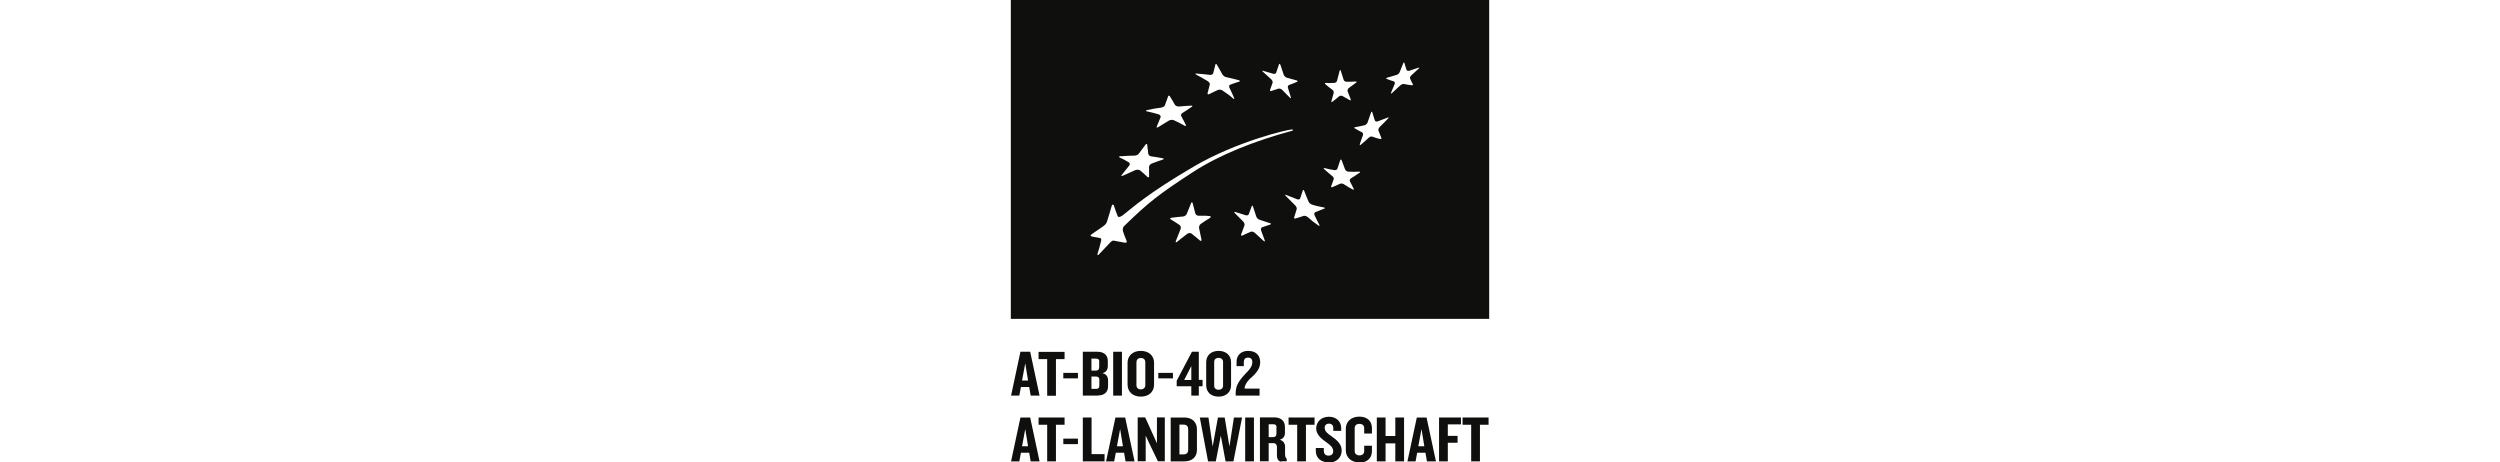 <?xml version="1.0" encoding="UTF-8"?>
<svg id="Ebene_1" data-name="Ebene 1" xmlns="http://www.w3.org/2000/svg" viewBox="0 0 38.27 36.99"
	width="200px">
	<defs>
		<style>
			.cls-1 {
			fill: #0f0f0d;
			stroke-width: 0px;
			}
		</style>
	</defs>
	<path class="cls-1"
		d="M0,0v25.51h38.27V0H0ZM25.2,6.63c.27.02.37.02.69,0,.09,0,.19-.08.21-.18.08-.3.12-.45.2-.77.03-.1.07-.11.1-.01.09.3.14.44.23.72.03.09.13.15.22.15.25,0,.41,0,.73-.02.09,0,.12.03.03.1-.23.18-.35.25-.58.43-.08.06-.11.19-.08.27.09.25.14.38.24.62.03.08,0,.11-.08.07-.23-.13-.35-.19-.58-.33-.08-.04-.2-.03-.27.03-.22.18-.32.27-.53.43-.07.05-.11.02-.08-.06.07-.24.1-.37.18-.64.02-.09-.02-.2-.09-.25-.24-.17-.35-.26-.57-.45-.07-.06-.06-.11.03-.1ZM20.2,5.67c.32.09.48.14.79.23.1.03.21-.01.24-.09.09-.25.13-.38.22-.65.03-.08.08-.07.12.03.11.31.16.47.26.78.03.1.14.21.24.24.32.09.47.14.79.22.1.03.12.08.03.12-.26.11-.38.16-.63.25-.08.03-.12.14-.09.23.1.3.14.45.23.74.03.1-.01.11-.09.03-.24-.24-.36-.37-.6-.61-.08-.08-.21-.12-.29-.1-.24.08-.35.12-.59.19-.08.02-.12-.02-.09-.09.08-.22.12-.33.2-.56.03-.08-.02-.2-.1-.28-.26-.24-.39-.36-.66-.6-.09-.08-.07-.11.03-.09ZM14.9,5.89c.41.03.61.05,1.01.1.13.02.25-.04.28-.13.07-.27.11-.4.17-.68.02-.09.09-.08.14.02.18.3.26.46.43.76.06.1.2.2.33.22.37.08.51.11.96.23.12.03.14.09.05.12-.28.1-.42.12-.71.24-.09.04-.13.15-.07.25.15.31.23.47.37.81.05.11,0,.12-.1.03-.31-.28-.48-.38-.81-.61-.11-.08-.27-.1-.37-.06-.28.12-.42.21-.71.34-.09.04-.15,0-.13-.08.07-.26.11-.42.18-.68.02-.09-.05-.21-.17-.28-.35-.21-.53-.31-.9-.51-.12-.06-.11-.11.02-.1ZM10.92,8.8c.49-.1.64-.13,1.1-.19.14-.02.28-.1.31-.19.1-.28.15-.42.25-.7.03-.09.1-.09.15-.01.16.26.24.39.39.66.05.09.2.16.33.15.43-.03.53-.05.97-.07.13,0,.14.04.05.1-.34.22-.44.31-.74.49-.1.06-.14.17-.09.26.15.27.22.41.36.69.05.09,0,.12-.11.06-.33-.19-.49-.27-.84-.43-.11-.05-.29-.04-.39.02-.32.19-.42.26-.85.52-.12.07-.18.06-.13-.05.14-.35.18-.44.3-.72.04-.09-.03-.2-.15-.24-.37-.11-.56-.16-.94-.24-.12-.02-.11-.07.04-.11ZM8.82,12.5c.45-.04.66-.04,1.07-.05.13,0,.3-.07.36-.17.21-.28.31-.42.52-.7.07-.09.13-.09.14,0,.04.29.06.44.09.73.01.1.12.18.24.2.42.06.49.07.91.15.11.02.12.07,0,.11-.34.11-.51.18-.87.31-.11.04-.22.16-.22.26,0,.3,0,.45,0,.76,0,.1-.06.12-.14.05-.22-.22-.34-.32-.58-.52-.08-.06-.25-.07-.38-.02-.39.17-.58.26-.98.44-.13.06-.18.03-.1-.06.23-.29.35-.44.58-.73.08-.09.07-.22-.02-.27-.28-.17-.42-.25-.73-.39-.1-.05-.06-.09.08-.11ZM9.08,19.41c-.47-.09-.52-.1-.85-.16-.14-.02-.26.13-.39.27-.35.36-.45.48-.78.82-.11.11-.16.09-.12-.04.12-.4.17-.56.26-.94.03-.14.11-.29-.12-.33-.29-.05-.33-.06-.55-.1-.22-.04-.16-.12-.05-.2.31-.21.41-.28.9-.62.25-.17.3-.32.34-.46.14-.42.2-.7.35-1.17.04-.14.13-.15.17-.05.1.32.18.52.31.86.04.1.19.1.41-.07.8-.62,1.94-1.71,5.7-3.91,3.45-2.01,7.44-2.93,7.78-2.95.2-.01.18.08,0,.12-2.89.78-5.72,1.89-7.86,3.28-2.72,1.77-3.54,2.4-5.52,4.33-.12.12-.12.32-.08.43.12.34.09.29.26.69.06.14.06.24-.15.2ZM15.96,17.42c-.29.17-.45.28-.76.49-.1.07-.16.22-.14.34.08.35.12.53.19.9.02.12-.03.16-.12.09-.27-.23-.4-.34-.67-.55-.09-.07-.25-.06-.35.02-.32.24-.47.37-.8.63-.11.09-.15.05-.1-.08.15-.38.23-.57.37-.93.05-.12.01-.27-.08-.33-.28-.19-.42-.28-.7-.45-.09-.05-.07-.11.05-.13.38-.05.56-.07.93-.1.12-.01.26-.11.3-.22.14-.34.21-.51.34-.84.04-.11.1-.11.13,0,.09.32.13.48.21.81.03.11.15.19.26.19.36,0,.54-.02.89.03.11.01.12.07.03.12ZM20.76,17.96c-.26.08-.39.13-.65.22-.09.03-.12.14-.09.25.11.32.17.47.29.79.04.1,0,.12-.1.04-.28-.25-.42-.38-.69-.63-.09-.08-.23-.13-.32-.09-.26.11-.4.17-.67.3-.09.04-.14,0-.1-.1.11-.29.16-.43.26-.7.03-.09-.01-.23-.1-.32-.27-.27-.4-.4-.66-.66-.08-.09-.07-.13.04-.1.33.1.49.15.82.26.1.03.22,0,.25-.09.1-.26.14-.38.23-.63.03-.08.08-.06.11.04.1.31.16.47.26.79.03.1.15.22.26.25.33.11.49.16.82.27.11.03.13.08.04.11ZM25.07,16.69c-.29.11-.42.17-.7.28-.09.03-.12.14-.07.25.15.31.22.46.38.76.05.1,0,.12-.1.04-.33-.23-.49-.35-.8-.63-.1-.09-.26-.15-.34-.12-.26.08-.4.13-.66.21-.09.03-.14-.02-.11-.1.08-.26.12-.39.2-.64.03-.08-.03-.23-.13-.32-.3-.29-.45-.44-.73-.73-.09-.1-.08-.14.03-.09.34.14.51.21.86.34.11.04.23.01.25-.07.08-.25.13-.38.21-.63.03-.08.08-.06.12.05.13.33.19.5.33.82.04.11.17.23.29.26.36.12.55.14.92.22.12.02.14.07.05.11ZM27.88,13.83c-.27.19-.41.28-.67.44-.08.05-.12.16-.08.24.12.24.18.36.3.59.04.08,0,.1-.09.05-.28-.15-.42-.23-.69-.41-.09-.06-.23-.08-.31-.04-.25.11-.37.16-.61.27-.08.03-.12,0-.1-.07.08-.22.12-.33.2-.56.03-.07-.02-.19-.11-.25-.26-.21-.39-.33-.64-.55-.08-.07-.07-.11.03-.09.31.08.46.11.78.16.1.02.21-.04.24-.12.09-.26.13-.4.22-.67.03-.09.08-.08.12.01.11.29.16.43.27.72.04.09.15.18.26.18.33.02.5.02.85,0,.11,0,.13.04.04.1ZM30.17,9.49c-.26.28-.4.41-.66.67-.08.08-.13.21-.1.29.09.23.13.34.23.57.03.07-.01.12-.1.1-.26-.06-.38-.1-.62-.19-.08-.03-.21.01-.29.09-.25.23-.38.35-.62.55-.08.07-.11.05-.09-.04.08-.27.15-.42.25-.71.03-.1,0-.2-.08-.24-.23-.11-.35-.18-.57-.31-.07-.04-.06-.09.04-.1.29-.05.44-.08.74-.15.1-.02.21-.13.24-.22.11-.31.16-.46.27-.78.03-.1.08-.12.11-.03.08.26.12.39.2.64.03.08.13.12.23.08.31-.11.47-.17.79-.3.1-.04.12,0,.03.08ZM32.64,5.48c-.23.21-.35.32-.6.55-.08.07-.13.19-.1.25.08.19.13.28.22.45.03.06-.01.1-.09.09-.25-.03-.37-.05-.61-.1-.08-.02-.21.03-.3.11-.26.24-.39.36-.65.6-.09.08-.13.07-.09-.02.12-.27.17-.41.29-.69.04-.09,0-.18-.07-.21-.23-.07-.35-.11-.57-.2-.07-.03-.05-.08.05-.1.3-.09.45-.13.75-.22.1-.03.21-.13.24-.22.11-.28.17-.42.28-.7.04-.09.08-.1.1-.03.06.23.1.34.17.55.02.07.12.1.22.07.29-.1.44-.15.72-.24.09-.03.11,0,.03.07Z" />
	<g>
		<path class="cls-1"
			d="M1.59,31.65l-.12-.69h-.66l-.13.69H.02l.75-3.51h.78l.75,3.51h-.71ZM1.15,29.09l-.25,1.35h.48l-.22-1.35Z" />
		<path class="cls-1" d="M3.61,28.73v2.93h-.7v-2.93h-.69v-.58h2.08v.58h-.68Z" />
		<path class="cls-1" d="M4.2,30.27v-.44h1.17v.44h-1.17Z" />
		<path class="cls-1"
			d="M6.94,31.65h-1.18v-3.51h1.17c.51,0,.83.26.83.74v.38c0,.3-.12.53-.44.59.34.08.46.3.46.59v.46c0,.49-.32.74-.83.74ZM7.08,28.94c0-.16-.07-.25-.25-.25h-.38v.96h.35c.18,0,.27-.09.27-.27v-.44ZM7.09,30.4c0-.18-.1-.28-.28-.28h-.36v.99h.39c.17,0,.24-.09.24-.25v-.46Z" />
		<path class="cls-1" d="M8.19,31.65v-3.51h.7v3.51h-.7Z" />
		<path class="cls-1"
			d="M10.4,31.73c-.65,0-1.06-.4-1.06-.96v-1.75c0-.55.41-.95,1.06-.95s1.06.4,1.06.95v1.75c0,.56-.4.96-1.06.96ZM10.76,28.98c0-.21-.13-.34-.36-.34s-.35.14-.35.34v1.83c0,.21.13.34.35.34s.36-.14.36-.34v-1.83Z" />
		<path class="cls-1" d="M11.8,30.27v-.44h1.17v.44h-1.17Z" />
		<path class="cls-1"
			d="M15.04,30.9v.75h-.6v-.75h-1.17v-.44l1.22-2.32h.55v2.25h.3v.51h-.3ZM14.44,29.28l-.57,1.12h.57v-1.12Z" />
		<path class="cls-1"
			d="M16.62,31.73c-.61,0-.99-.37-.99-.91v-1.84c0-.55.39-.91.99-.91s1,.36,1,.91v1.84c0,.54-.39.91-1,.91ZM16.98,28.94c0-.17-.13-.31-.36-.31s-.35.14-.35.31v1.93c0,.17.13.31.35.31s.36-.14.36-.31v-1.93Z" />
		<path class="cls-1"
			d="M19.16,30.26c-.36.37-.46.63-.46.83h1.2v.56h-1.91v-.18c0-.53.15-.9.77-1.56.41-.41.56-.64.56-.95,0-.23-.12-.35-.34-.35-.24,0-.34.14-.34.36v.32h-.58v-.37c0-.43.3-.85.92-.85.71,0,.97.43.97.91,0,.44-.23.81-.77,1.28Z" />
		<path class="cls-1"
			d="M1.59,36.91l-.12-.69h-.66l-.13.69H.02l.75-3.51h.78l.75,3.51h-.71ZM1.15,34.35l-.25,1.35h.48l-.22-1.35Z" />
		<path class="cls-1" d="M3.61,33.98v2.93h-.7v-2.93h-.69v-.58h2.08v.58h-.68Z" />
		<path class="cls-1" d="M4.2,35.53v-.44h1.17v.44h-1.17Z" />
		<path class="cls-1" d="M5.76,36.91v-3.51h.7v2.93h1.04v.58h-1.74Z" />
		<path class="cls-1"
			d="M9.18,36.91l-.12-.69h-.66l-.13.69h-.65l.75-3.51h.78l.75,3.51h-.71ZM8.74,34.35l-.25,1.35h.48l-.22-1.35Z" />
		<path class="cls-1"
			d="M11.77,36.91l-.72-1.5-.26-.56v2.05h-.64v-3.51h.6l.69,1.52.25.56v-2.08h.63v3.51h-.54Z" />
		<path class="cls-1"
			d="M13.87,36.91h-1.08v-3.51h1.08c.66,0,1.02.39,1.02.95v1.64c0,.56-.37.92-1.02.92ZM14.19,34.36c0-.25-.11-.39-.37-.39h-.33v2.38h.33c.26,0,.37-.14.37-.38v-1.61Z" />
		<path class="cls-1"
			d="M17.8,36.91h-.62l-.38-2.06-.4,2.06h-.62l-.66-3.51h.69l.34,2.32.42-2.32h.54l.38,2.32.36-2.32h.65l-.69,3.51Z" />
		<path class="cls-1" d="M18.75,36.91v-3.51h.7v3.51h-.7Z" />
		<path class="cls-1"
			d="M21.67,36.93c-.27,0-.38-.21-.38-.52v-.66c0-.16-.09-.3-.29-.3h-.37v1.45h-.7v-3.51h1.15c.51,0,.85.27.85.76v.49c0,.26-.13.46-.42.54.29.07.43.31.43.53v.64c0,.16.05.27.13.36v.19h-.42ZM21.26,34.19c0-.16-.07-.25-.25-.25h-.38v1.03h.35c.18,0,.27-.09.27-.28v-.5Z" />
		<path class="cls-1" d="M23.61,33.98v2.93h-.7v-2.93h-.69v-.58h2.08v.58h-.68Z" />
		<path class="cls-1"
			d="M25.44,36.99c-.64,0-1.04-.36-1.04-.91v-.24h.64v.21c0,.26.13.4.38.4s.37-.14.37-.35c0-.28-.19-.47-.56-.73-.38-.26-.8-.61-.8-1.09s.35-.94,1.02-.94c.59,0,.98.38.98.9v.23h-.63v-.21c0-.22-.12-.37-.35-.37-.2,0-.34.12-.34.32,0,.29.19.45.6.73.44.31.76.63.76,1.1,0,.56-.42.97-1.03.97Z" />
		<path class="cls-1"
			d="M27.88,36.99c-.67,0-1.08-.42-1.08-.96v-1.74c0-.54.41-.96,1.08-.96s1.01.39,1.01.92v.43h-.62v-.42c0-.21-.12-.35-.38-.35s-.38.14-.38.34v1.84c0,.19.13.34.38.34s.38-.14.38-.35v-.42h.62v.43c0,.53-.35.92-1.01.92Z" />
		<path class="cls-1"
			d="M30.76,36.91v-1.44h-.78v1.44h-.7v-3.51h.7v1.48h.78v-1.48h.7v3.51h-.7Z" />
		<path class="cls-1"
			d="M33.29,36.91l-.12-.69h-.66l-.13.69h-.65l.75-3.51h.78l.75,3.51h-.71ZM32.85,34.35l-.25,1.35h.48l-.22-1.35Z" />
		<path class="cls-1" d="M34.96,33.95v.92h.78v.55h-.78v1.49h-.7v-3.51h1.75v.55h-1.05Z" />
		<path class="cls-1" d="M37.53,33.98v2.93h-.7v-2.93h-.69v-.58h2.08v.58h-.69Z" />
	</g>
</svg>
